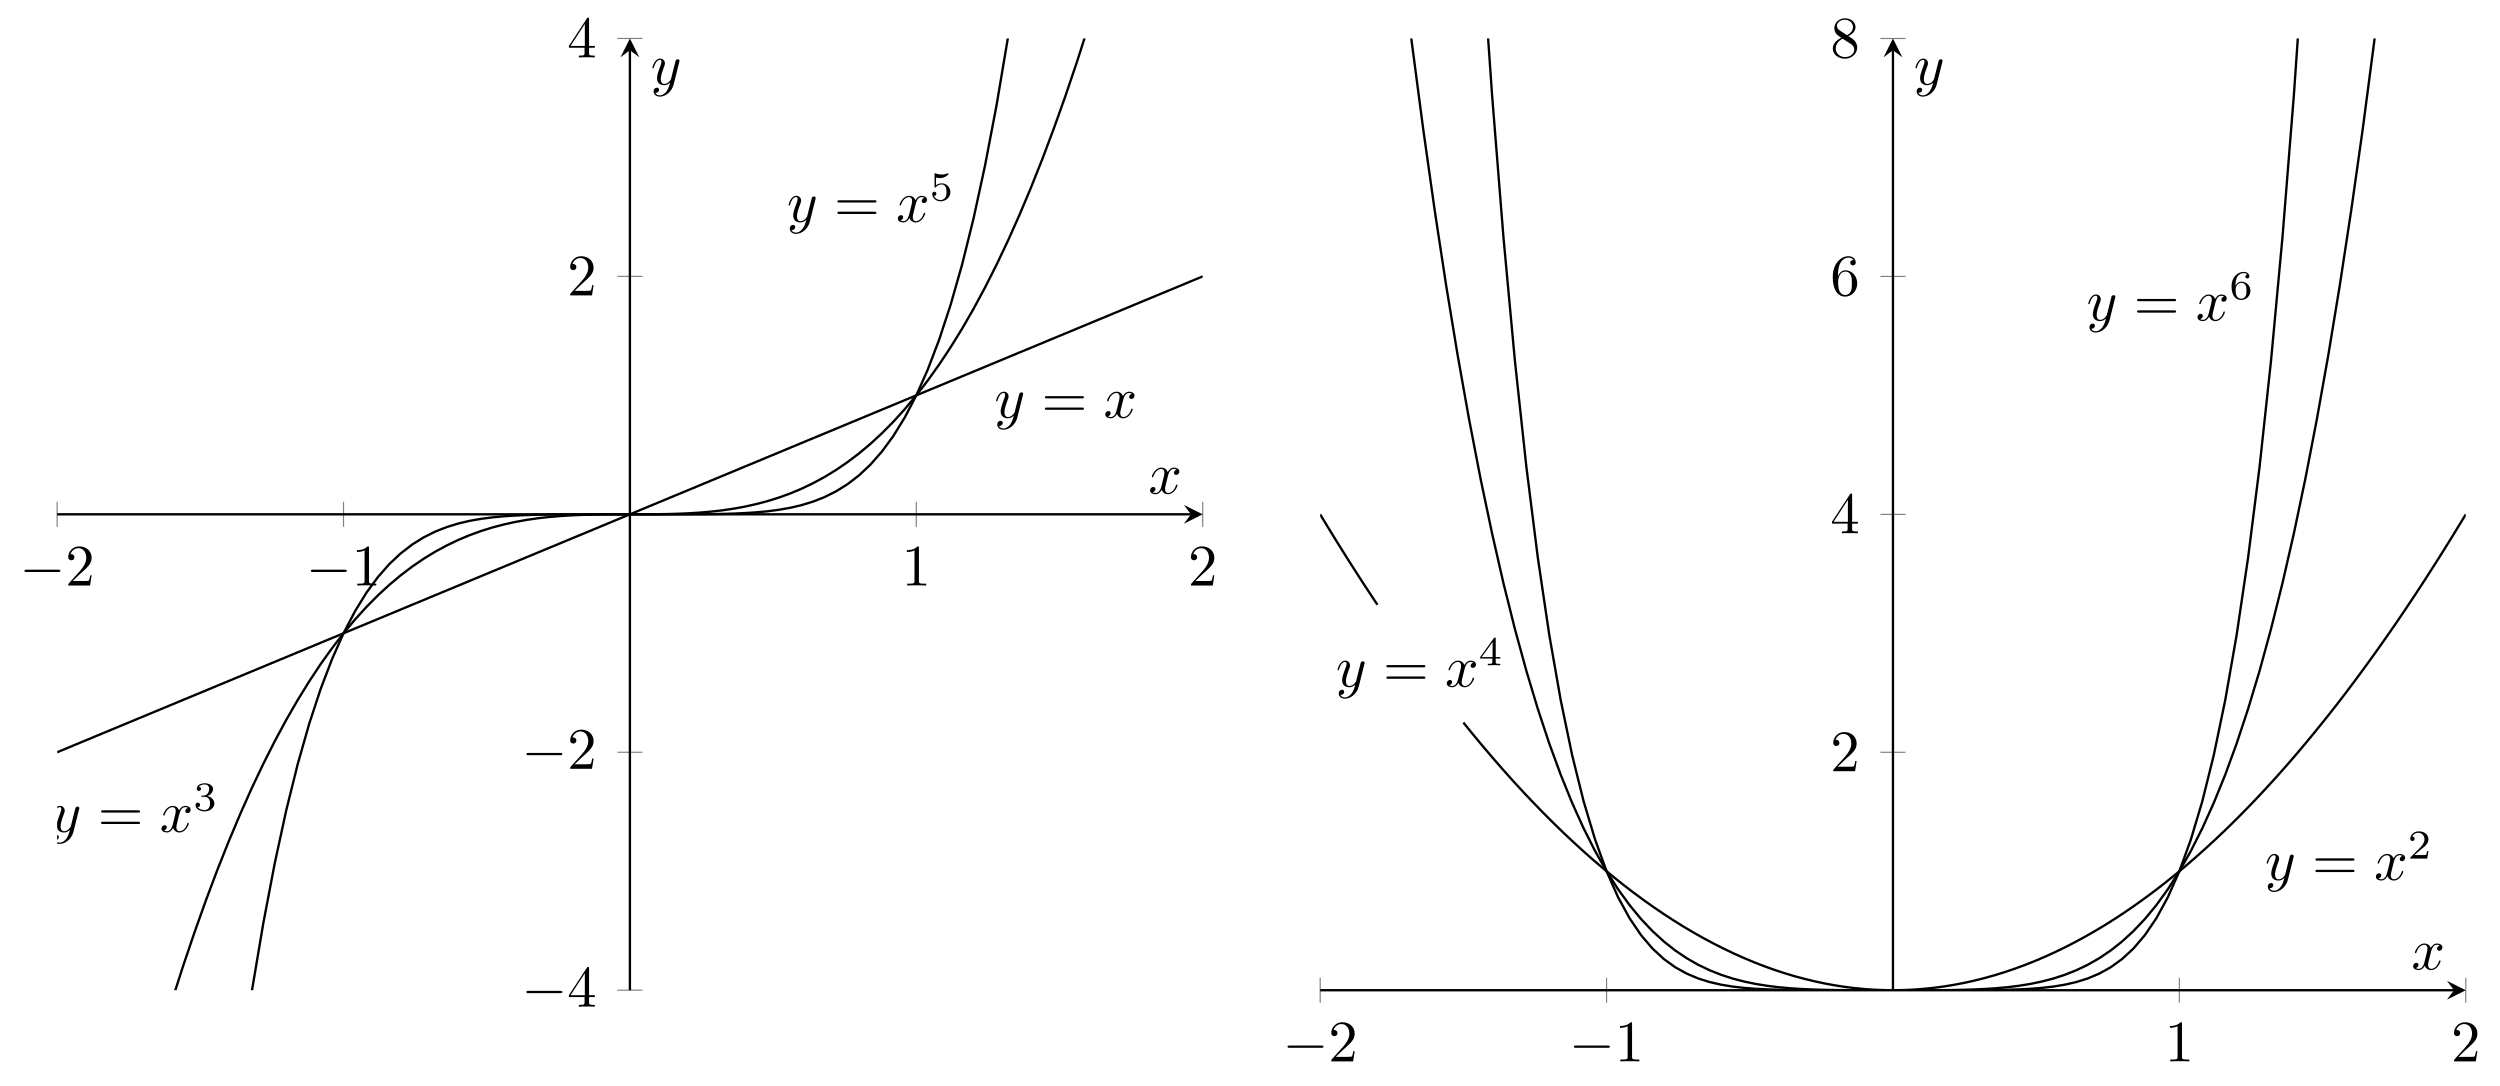 <?xml version="1.0" encoding="UTF-8"?>
<svg xmlns="http://www.w3.org/2000/svg" xmlns:xlink="http://www.w3.org/1999/xlink" width="423.955pt" height="184.142pt" viewBox="0 0 423.955 184.142" version="1.1">
<defs>
<g>
<symbol overflow="visible" id="glyph0-0">
<path style="stroke:none;" d=""/>
</symbol>
<symbol overflow="visible" id="glyph0-1">
<path style="stroke:none;" d="M 6.562 -2.297 C 6.734 -2.297 6.922 -2.297 6.922 -2.5 C 6.922 -2.688 6.734 -2.688 6.562 -2.688 L 1.172 -2.688 C 1 -2.688 0.828 -2.688 0.828 -2.5 C 0.828 -2.297 1 -2.297 1.172 -2.297 Z M 6.562 -2.297 "/>
</symbol>
<symbol overflow="visible" id="glyph1-0">
<path style="stroke:none;" d=""/>
</symbol>
<symbol overflow="visible" id="glyph1-1">
<path style="stroke:none;" d="M 1.266 -0.766 L 2.328 -1.797 C 3.875 -3.172 4.469 -3.703 4.469 -4.703 C 4.469 -5.844 3.578 -6.641 2.359 -6.641 C 1.234 -6.641 0.5 -5.719 0.5 -4.828 C 0.5 -4.281 1 -4.281 1.031 -4.281 C 1.203 -4.281 1.547 -4.391 1.547 -4.812 C 1.547 -5.062 1.359 -5.328 1.016 -5.328 C 0.938 -5.328 0.922 -5.328 0.891 -5.312 C 1.109 -5.969 1.656 -6.328 2.234 -6.328 C 3.141 -6.328 3.562 -5.516 3.562 -4.703 C 3.562 -3.906 3.078 -3.125 2.516 -2.5 L 0.609 -0.375 C 0.5 -0.266 0.5 -0.234 0.5 0 L 4.203 0 L 4.469 -1.734 L 4.234 -1.734 C 4.172 -1.438 4.109 -1 4 -0.844 C 3.938 -0.766 3.281 -0.766 3.062 -0.766 Z M 1.266 -0.766 "/>
</symbol>
<symbol overflow="visible" id="glyph1-2">
<path style="stroke:none;" d="M 2.938 -6.375 C 2.938 -6.625 2.938 -6.641 2.703 -6.641 C 2.078 -6 1.203 -6 0.891 -6 L 0.891 -5.688 C 1.094 -5.688 1.672 -5.688 2.188 -5.953 L 2.188 -0.781 C 2.188 -0.422 2.156 -0.312 1.266 -0.312 L 0.953 -0.312 L 0.953 0 C 1.297 -0.031 2.156 -0.031 2.562 -0.031 C 2.953 -0.031 3.828 -0.031 4.172 0 L 4.172 -0.312 L 3.859 -0.312 C 2.953 -0.312 2.938 -0.422 2.938 -0.781 Z M 2.938 -6.375 "/>
</symbol>
<symbol overflow="visible" id="glyph1-3">
<path style="stroke:none;" d="M 2.938 -1.641 L 2.938 -0.781 C 2.938 -0.422 2.906 -0.312 2.172 -0.312 L 1.969 -0.312 L 1.969 0 C 2.375 -0.031 2.891 -0.031 3.312 -0.031 C 3.734 -0.031 4.25 -0.031 4.672 0 L 4.672 -0.312 L 4.453 -0.312 C 3.719 -0.312 3.703 -0.422 3.703 -0.781 L 3.703 -1.641 L 4.688 -1.641 L 4.688 -1.953 L 3.703 -1.953 L 3.703 -6.484 C 3.703 -6.688 3.703 -6.75 3.531 -6.75 C 3.453 -6.75 3.422 -6.75 3.344 -6.625 L 0.281 -1.953 L 0.281 -1.641 Z M 2.984 -1.953 L 0.562 -1.953 L 2.984 -5.672 Z M 2.984 -1.953 "/>
</symbol>
<symbol overflow="visible" id="glyph1-4">
<path style="stroke:none;" d="M 6.844 -3.266 C 7 -3.266 7.188 -3.266 7.188 -3.453 C 7.188 -3.656 7 -3.656 6.859 -3.656 L 0.891 -3.656 C 0.75 -3.656 0.562 -3.656 0.562 -3.453 C 0.562 -3.266 0.75 -3.266 0.891 -3.266 Z M 6.859 -1.328 C 7 -1.328 7.188 -1.328 7.188 -1.531 C 7.188 -1.719 7 -1.719 6.844 -1.719 L 0.891 -1.719 C 0.75 -1.719 0.562 -1.719 0.562 -1.531 C 0.562 -1.328 0.75 -1.328 0.891 -1.328 Z M 6.859 -1.328 "/>
</symbol>
<symbol overflow="visible" id="glyph1-5">
<path style="stroke:none;" d="M 1.312 -3.266 L 1.312 -3.516 C 1.312 -6.031 2.547 -6.391 3.062 -6.391 C 3.297 -6.391 3.719 -6.328 3.938 -5.984 C 3.781 -5.984 3.391 -5.984 3.391 -5.547 C 3.391 -5.234 3.625 -5.078 3.844 -5.078 C 4 -5.078 4.312 -5.172 4.312 -5.562 C 4.312 -6.156 3.875 -6.641 3.047 -6.641 C 1.766 -6.641 0.422 -5.359 0.422 -3.156 C 0.422 -0.484 1.578 0.219 2.5 0.219 C 3.609 0.219 4.562 -0.719 4.562 -2.031 C 4.562 -3.297 3.672 -4.25 2.562 -4.25 C 1.891 -4.25 1.516 -3.75 1.312 -3.266 Z M 2.5 -0.062 C 1.875 -0.062 1.578 -0.656 1.516 -0.812 C 1.328 -1.281 1.328 -2.078 1.328 -2.25 C 1.328 -3.031 1.656 -4.031 2.547 -4.031 C 2.719 -4.031 3.172 -4.031 3.484 -3.406 C 3.656 -3.047 3.656 -2.531 3.656 -2.047 C 3.656 -1.562 3.656 -1.062 3.484 -0.703 C 3.188 -0.109 2.734 -0.062 2.5 -0.062 Z M 2.5 -0.062 "/>
</symbol>
<symbol overflow="visible" id="glyph1-6">
<path style="stroke:none;" d="M 1.625 -4.562 C 1.172 -4.859 1.125 -5.188 1.125 -5.359 C 1.125 -5.969 1.781 -6.391 2.484 -6.391 C 3.203 -6.391 3.844 -5.875 3.844 -5.156 C 3.844 -4.578 3.453 -4.109 2.859 -3.766 Z M 3.078 -3.609 C 3.797 -3.984 4.281 -4.5 4.281 -5.156 C 4.281 -6.078 3.406 -6.641 2.5 -6.641 C 1.5 -6.641 0.688 -5.906 0.688 -4.969 C 0.688 -4.797 0.703 -4.344 1.125 -3.875 C 1.234 -3.766 1.609 -3.516 1.859 -3.344 C 1.281 -3.047 0.422 -2.5 0.422 -1.5 C 0.422 -0.453 1.438 0.219 2.484 0.219 C 3.609 0.219 4.562 -0.609 4.562 -1.672 C 4.562 -2.031 4.453 -2.484 4.062 -2.906 C 3.875 -3.109 3.719 -3.203 3.078 -3.609 Z M 2.078 -3.188 L 3.312 -2.406 C 3.594 -2.219 4.062 -1.922 4.062 -1.312 C 4.062 -0.578 3.312 -0.062 2.5 -0.062 C 1.641 -0.062 0.922 -0.672 0.922 -1.5 C 0.922 -2.078 1.234 -2.719 2.078 -3.188 Z M 2.078 -3.188 "/>
</symbol>
<symbol overflow="visible" id="glyph2-0">
<path style="stroke:none;" d=""/>
</symbol>
<symbol overflow="visible" id="glyph2-1">
<path style="stroke:none;" d="M 4.844 -3.797 C 4.891 -3.938 4.891 -3.953 4.891 -4.031 C 4.891 -4.203 4.75 -4.297 4.594 -4.297 C 4.5 -4.297 4.344 -4.234 4.25 -4.094 C 4.234 -4.031 4.141 -3.734 4.109 -3.547 C 4.031 -3.297 3.969 -3.016 3.906 -2.75 L 3.453 -0.953 C 3.422 -0.812 2.984 -0.109 2.328 -0.109 C 1.828 -0.109 1.719 -0.547 1.719 -0.922 C 1.719 -1.375 1.891 -2 2.219 -2.875 C 2.375 -3.281 2.422 -3.391 2.422 -3.594 C 2.422 -4.031 2.109 -4.406 1.609 -4.406 C 0.656 -4.406 0.297 -2.953 0.297 -2.875 C 0.297 -2.766 0.391 -2.766 0.406 -2.766 C 0.516 -2.766 0.516 -2.797 0.562 -2.953 C 0.844 -3.891 1.234 -4.188 1.578 -4.188 C 1.656 -4.188 1.828 -4.188 1.828 -3.875 C 1.828 -3.625 1.719 -3.359 1.656 -3.172 C 1.25 -2.109 1.078 -1.547 1.078 -1.078 C 1.078 -0.188 1.703 0.109 2.297 0.109 C 2.688 0.109 3.016 -0.062 3.297 -0.344 C 3.172 0.172 3.047 0.672 2.656 1.203 C 2.391 1.531 2.016 1.828 1.562 1.828 C 1.422 1.828 0.969 1.797 0.797 1.406 C 0.953 1.406 1.094 1.406 1.219 1.281 C 1.328 1.203 1.422 1.062 1.422 0.875 C 1.422 0.562 1.156 0.531 1.062 0.531 C 0.828 0.531 0.5 0.688 0.5 1.172 C 0.5 1.672 0.938 2.047 1.562 2.047 C 2.578 2.047 3.609 1.141 3.891 0.016 Z M 4.844 -3.797 "/>
</symbol>
<symbol overflow="visible" id="glyph2-2">
<path style="stroke:none;" d="M 3.328 -3.016 C 3.391 -3.266 3.625 -4.188 4.312 -4.188 C 4.359 -4.188 4.609 -4.188 4.812 -4.062 C 4.531 -4 4.344 -3.766 4.344 -3.516 C 4.344 -3.359 4.453 -3.172 4.719 -3.172 C 4.938 -3.172 5.25 -3.344 5.25 -3.75 C 5.25 -4.266 4.672 -4.406 4.328 -4.406 C 3.75 -4.406 3.406 -3.875 3.281 -3.656 C 3.031 -4.312 2.5 -4.406 2.203 -4.406 C 1.172 -4.406 0.594 -3.125 0.594 -2.875 C 0.594 -2.766 0.703 -2.766 0.719 -2.766 C 0.797 -2.766 0.828 -2.797 0.844 -2.875 C 1.188 -3.938 1.844 -4.188 2.188 -4.188 C 2.375 -4.188 2.719 -4.094 2.719 -3.516 C 2.719 -3.203 2.547 -2.547 2.188 -1.141 C 2.031 -0.531 1.672 -0.109 1.234 -0.109 C 1.172 -0.109 0.953 -0.109 0.734 -0.234 C 0.984 -0.297 1.203 -0.5 1.203 -0.781 C 1.203 -1.047 0.984 -1.125 0.844 -1.125 C 0.531 -1.125 0.297 -0.875 0.297 -0.547 C 0.297 -0.094 0.781 0.109 1.219 0.109 C 1.891 0.109 2.25 -0.594 2.266 -0.641 C 2.391 -0.281 2.75 0.109 3.344 0.109 C 4.375 0.109 4.938 -1.172 4.938 -1.422 C 4.938 -1.531 4.859 -1.531 4.828 -1.531 C 4.734 -1.531 4.719 -1.484 4.688 -1.422 C 4.359 -0.344 3.688 -0.109 3.375 -0.109 C 2.984 -0.109 2.828 -0.422 2.828 -0.766 C 2.828 -0.984 2.875 -1.203 2.984 -1.641 Z M 3.328 -3.016 "/>
</symbol>
<symbol overflow="visible" id="glyph3-0">
<path style="stroke:none;" d=""/>
</symbol>
<symbol overflow="visible" id="glyph3-1">
<path style="stroke:none;" d="M 1.906 -2.328 C 2.453 -2.328 2.844 -1.953 2.844 -1.203 C 2.844 -0.344 2.328 -0.078 1.938 -0.078 C 1.656 -0.078 1.031 -0.156 0.75 -0.578 C 1.078 -0.578 1.156 -0.812 1.156 -0.969 C 1.156 -1.188 0.984 -1.344 0.766 -1.344 C 0.578 -1.344 0.375 -1.219 0.375 -0.938 C 0.375 -0.281 1.094 0.141 1.938 0.141 C 2.906 0.141 3.578 -0.516 3.578 -1.203 C 3.578 -1.75 3.141 -2.297 2.375 -2.453 C 3.094 -2.719 3.359 -3.234 3.359 -3.672 C 3.359 -4.219 2.734 -4.625 1.953 -4.625 C 1.188 -4.625 0.594 -4.25 0.594 -3.688 C 0.594 -3.453 0.75 -3.328 0.953 -3.328 C 1.172 -3.328 1.312 -3.484 1.312 -3.672 C 1.312 -3.875 1.172 -4.031 0.953 -4.047 C 1.203 -4.344 1.672 -4.422 1.938 -4.422 C 2.25 -4.422 2.688 -4.266 2.688 -3.672 C 2.688 -3.375 2.594 -3.047 2.406 -2.844 C 2.188 -2.578 1.984 -2.562 1.641 -2.531 C 1.469 -2.516 1.453 -2.516 1.422 -2.516 C 1.406 -2.516 1.344 -2.5 1.344 -2.422 C 1.344 -2.328 1.406 -2.328 1.531 -2.328 Z M 1.906 -2.328 "/>
</symbol>
<symbol overflow="visible" id="glyph3-2">
<path style="stroke:none;" d="M 1.078 -3.891 C 1.438 -3.797 1.641 -3.797 1.75 -3.797 C 2.672 -3.797 3.219 -4.422 3.219 -4.531 C 3.219 -4.609 3.172 -4.625 3.141 -4.625 C 3.125 -4.625 3.109 -4.625 3.078 -4.609 C 2.906 -4.547 2.547 -4.406 2.031 -4.406 C 1.828 -4.406 1.469 -4.422 1.016 -4.594 C 0.938 -4.625 0.922 -4.625 0.922 -4.625 C 0.828 -4.625 0.828 -4.547 0.828 -4.438 L 0.828 -2.391 C 0.828 -2.266 0.828 -2.188 0.938 -2.188 C 1 -2.188 1.016 -2.188 1.078 -2.281 C 1.375 -2.656 1.812 -2.719 2.047 -2.719 C 2.469 -2.719 2.656 -2.391 2.688 -2.328 C 2.812 -2.094 2.859 -1.828 2.859 -1.422 C 2.859 -1.219 2.859 -0.812 2.641 -0.5 C 2.469 -0.25 2.172 -0.078 1.828 -0.078 C 1.375 -0.078 0.906 -0.328 0.734 -0.797 C 1 -0.781 1.141 -0.953 1.141 -1.141 C 1.141 -1.438 0.875 -1.484 0.781 -1.484 C 0.781 -1.484 0.438 -1.484 0.438 -1.109 C 0.438 -0.484 1.016 0.141 1.844 0.141 C 2.734 0.141 3.516 -0.516 3.516 -1.406 C 3.516 -2.188 2.922 -2.906 2.062 -2.906 C 1.75 -2.906 1.391 -2.844 1.078 -2.578 Z M 1.078 -3.891 "/>
</symbol>
<symbol overflow="visible" id="glyph3-3">
<path style="stroke:none;" d="M 3.516 -1.266 L 3.281 -1.266 C 3.266 -1.109 3.188 -0.703 3.094 -0.641 C 3.047 -0.594 2.516 -0.594 2.406 -0.594 L 1.125 -0.594 C 1.859 -1.234 2.109 -1.438 2.516 -1.766 C 3.031 -2.172 3.516 -2.609 3.516 -3.266 C 3.516 -4.109 2.781 -4.625 1.891 -4.625 C 1.031 -4.625 0.438 -4.016 0.438 -3.375 C 0.438 -3.031 0.734 -2.984 0.812 -2.984 C 0.969 -2.984 1.172 -3.109 1.172 -3.359 C 1.172 -3.484 1.125 -3.734 0.766 -3.734 C 0.984 -4.219 1.453 -4.375 1.781 -4.375 C 2.484 -4.375 2.844 -3.828 2.844 -3.266 C 2.844 -2.656 2.406 -2.188 2.188 -1.938 L 0.516 -0.266 C 0.438 -0.203 0.438 -0.188 0.438 0 L 3.312 0 Z M 3.516 -1.266 "/>
</symbol>
<symbol overflow="visible" id="glyph3-4">
<path style="stroke:none;" d="M 3.688 -1.141 L 3.688 -1.391 L 2.906 -1.391 L 2.906 -4.5 C 2.906 -4.641 2.906 -4.703 2.766 -4.703 C 2.672 -4.703 2.641 -4.703 2.578 -4.594 L 0.266 -1.391 L 0.266 -1.141 L 2.328 -1.141 L 2.328 -0.578 C 2.328 -0.328 2.328 -0.25 1.75 -0.25 L 1.562 -0.25 L 1.562 0 C 1.922 -0.016 2.359 -0.031 2.609 -0.031 C 2.875 -0.031 3.312 -0.016 3.672 0 L 3.672 -0.25 L 3.484 -0.25 C 2.906 -0.25 2.906 -0.328 2.906 -0.578 L 2.906 -1.141 Z M 2.375 -3.938 L 2.375 -1.391 L 0.531 -1.391 Z M 2.375 -3.938 "/>
</symbol>
<symbol overflow="visible" id="glyph3-5">
<path style="stroke:none;" d="M 1.047 -2.281 C 1.047 -2.844 1.094 -3.359 1.359 -3.797 C 1.594 -4.172 1.969 -4.422 2.422 -4.422 C 2.625 -4.422 2.906 -4.375 3.047 -4.188 C 2.875 -4.172 2.719 -4.047 2.719 -3.844 C 2.719 -3.672 2.844 -3.516 3.047 -3.516 C 3.266 -3.516 3.391 -3.656 3.391 -3.859 C 3.391 -4.266 3.094 -4.625 2.406 -4.625 C 1.406 -4.625 0.375 -3.703 0.375 -2.203 C 0.375 -0.406 1.219 0.141 2 0.141 C 2.844 0.141 3.578 -0.516 3.578 -1.422 C 3.578 -2.312 2.875 -2.969 2.062 -2.969 C 1.5 -2.969 1.203 -2.594 1.047 -2.281 Z M 2 -0.078 C 1.641 -0.078 1.375 -0.281 1.219 -0.594 C 1.125 -0.797 1.062 -1.156 1.062 -1.562 C 1.062 -2.25 1.469 -2.766 2.031 -2.766 C 2.344 -2.766 2.562 -2.641 2.734 -2.391 C 2.906 -2.125 2.906 -1.828 2.906 -1.422 C 2.906 -1.031 2.906 -0.734 2.719 -0.453 C 2.562 -0.219 2.328 -0.078 2 -0.078 Z M 2 -0.078 "/>
</symbol>
</g>
<clipPath id="clip1">
  <path d="M 9.688 41 L 203.957 41 L 203.957 134 L 9.688 134 Z M 9.688 41 "/>
</clipPath>
<clipPath id="clip2">
  <path d="M 9.688 6.52 L 203.957 6.52 L 203.957 167.918 L 9.688 167.918 Z M 9.688 6.52 "/>
</clipPath>
<clipPath id="clip3">
  <path d="M 9.688 136 L 14 136 L 14 144 L 9.688 144 Z M 9.688 136 "/>
</clipPath>
<clipPath id="clip4">
  <path d="M 9.688 6.52 L 203.957 6.52 L 203.957 167.918 L 9.688 167.918 Z M 9.688 6.52 "/>
</clipPath>
<clipPath id="clip5">
  <path d="M 223.879 81 L 240 81 L 240 109 L 223.879 109 Z M 223.879 81 "/>
</clipPath>
<clipPath id="clip6">
  <path d="M 242 81 L 418.148 81 L 418.148 167.926 L 242 167.926 Z M 242 81 "/>
</clipPath>
<clipPath id="clip7">
  <path d="M 223.879 6.527 L 418.148 6.527 L 418.148 167.926 L 223.879 167.926 Z M 223.879 6.527 "/>
</clipPath>
<clipPath id="clip8">
  <path d="M 223.879 6.527 L 418.148 6.527 L 418.148 167.926 L 223.879 167.926 Z M 223.879 6.527 "/>
</clipPath>
</defs>
<g id="surface1">
<path style="fill:none;stroke-width:0.199;stroke-linecap:butt;stroke-linejoin:miter;stroke:rgb(50%,50%,50%);stroke-opacity:1;stroke-miterlimit:10;" d="M 0.002 643.457 L 0.002 647.711 M 48.568 643.457 L 48.568 647.711 M 145.701 643.457 L 145.701 647.711 M 194.271 643.457 L 194.271 647.711 " transform="matrix(1,0,0,-1,9.686,732.805)"/>
<path style="fill:none;stroke-width:0.199;stroke-linecap:butt;stroke-linejoin:miter;stroke:rgb(50%,50%,50%);stroke-opacity:1;stroke-miterlimit:10;" d="M 95.009 564.887 L 99.259 564.887 M 95.009 605.235 L 99.259 605.235 M 95.009 685.934 L 99.259 685.934 M 95.009 726.285 L 99.259 726.285 " transform="matrix(1,0,0,-1,9.686,732.805)"/>
<path style="fill:none;stroke-width:0.399;stroke-linecap:butt;stroke-linejoin:miter;stroke:rgb(0%,0%,0%);stroke-opacity:1;stroke-miterlimit:10;" d="M 0.002 645.586 L 192.275 645.586 " transform="matrix(1,0,0,-1,9.686,732.805)"/>
<path style=" stroke:none;fill-rule:nonzero;fill:rgb(0%,0%,0%);fill-opacity:1;" d="M 203.957 87.219 L 200.766 85.625 L 201.961 87.219 L 200.766 88.812 "/>
<path style="fill:none;stroke-width:0.399;stroke-linecap:butt;stroke-linejoin:miter;stroke:rgb(0%,0%,0%);stroke-opacity:1;stroke-miterlimit:10;" d="M 97.134 564.887 L 97.134 724.289 " transform="matrix(1,0,0,-1,9.686,732.805)"/>
<path style=" stroke:none;fill-rule:nonzero;fill:rgb(0%,0%,0%);fill-opacity:1;" d="M 106.82 6.52 L 105.227 9.711 L 106.82 8.516 L 108.414 9.711 "/>
<g style="fill:rgb(0%,0%,0%);fill-opacity:1;">
  <use xlink:href="#glyph0-1" x="3.321" y="99.294"/>
</g>
<g style="fill:rgb(0%,0%,0%);fill-opacity:1;">
  <use xlink:href="#glyph1-1" x="11.069" y="99.294"/>
</g>
<g style="fill:rgb(0%,0%,0%);fill-opacity:1;">
  <use xlink:href="#glyph0-1" x="51.887" y="99.294"/>
</g>
<g style="fill:rgb(0%,0%,0%);fill-opacity:1;">
  <use xlink:href="#glyph1-2" x="59.636" y="99.294"/>
</g>
<g style="fill:rgb(0%,0%,0%);fill-opacity:1;">
  <use xlink:href="#glyph1-2" x="152.895" y="99.294"/>
</g>
<g style="fill:rgb(0%,0%,0%);fill-opacity:1;">
  <use xlink:href="#glyph1-1" x="201.462" y="99.294"/>
</g>
<g style="fill:rgb(0%,0%,0%);fill-opacity:1;">
  <use xlink:href="#glyph0-1" x="88.443" y="170.72"/>
</g>
<g style="fill:rgb(0%,0%,0%);fill-opacity:1;">
  <use xlink:href="#glyph1-3" x="96.192" y="170.72"/>
</g>
<g style="fill:rgb(0%,0%,0%);fill-opacity:1;">
  <use xlink:href="#glyph0-1" x="88.443" y="130.371"/>
</g>
<g style="fill:rgb(0%,0%,0%);fill-opacity:1;">
  <use xlink:href="#glyph1-1" x="96.192" y="130.371"/>
</g>
<g style="fill:rgb(0%,0%,0%);fill-opacity:1;">
  <use xlink:href="#glyph1-1" x="96.192" y="50.089"/>
</g>
<g style="fill:rgb(0%,0%,0%);fill-opacity:1;">
  <use xlink:href="#glyph1-3" x="96.192" y="9.741"/>
</g>
<g clip-path="url(#clip1)" clip-rule="nonzero">
<path style="fill:none;stroke-width:0.399;stroke-linecap:butt;stroke-linejoin:miter;stroke:rgb(0%,0%,0%);stroke-opacity:1;stroke-miterlimit:10;" d="M 0.002 605.235 L 3.884 606.852 L 5.83 607.657 L 7.771 608.465 L 9.712 609.27 L 11.658 610.078 L 13.599 610.887 L 15.541 611.692 L 17.486 612.5 L 19.427 613.305 L 21.369 614.114 L 23.314 614.918 L 27.197 616.535 L 29.142 617.34 L 31.084 618.149 L 33.025 618.953 L 34.97 619.762 L 36.912 620.571 L 38.853 621.375 L 40.798 622.184 L 42.74 622.989 L 44.681 623.797 L 46.627 624.606 L 48.568 625.41 L 50.509 626.219 L 52.451 627.024 L 54.396 627.832 L 56.337 628.637 L 58.279 629.446 L 60.224 630.254 L 62.166 631.059 L 64.107 631.867 L 66.052 632.672 L 69.935 634.289 L 71.88 635.094 L 73.822 635.903 L 75.763 636.707 L 77.709 637.516 L 79.65 638.325 L 81.591 639.129 L 83.537 639.938 L 85.478 640.742 L 87.419 641.551 L 89.365 642.356 L 93.248 643.973 L 95.193 644.778 L 97.134 645.586 L 99.076 646.391 L 101.021 647.2 L 102.962 648.008 L 104.904 648.813 L 106.849 649.621 L 108.791 650.426 L 110.732 651.235 L 112.677 652.039 L 116.56 653.657 L 118.505 654.461 L 120.447 655.27 L 122.388 656.075 L 124.334 656.883 L 126.275 657.692 L 128.216 658.496 L 130.162 659.305 L 132.103 660.11 L 134.044 660.918 L 135.99 661.727 L 137.931 662.532 L 139.873 663.34 L 141.818 664.145 L 143.759 664.953 L 145.701 665.758 L 147.646 666.567 L 149.587 667.375 L 151.529 668.18 L 153.474 668.989 L 155.416 669.793 L 157.357 670.602 L 159.302 671.41 L 161.244 672.215 L 163.185 673.024 L 165.13 673.828 L 169.013 675.446 L 170.959 676.25 L 172.9 677.059 L 174.841 677.864 L 176.787 678.672 L 178.728 679.477 L 180.669 680.285 L 182.615 681.094 L 184.556 681.899 L 186.498 682.707 L 188.443 683.512 L 192.326 685.129 L 194.271 685.934 " transform="matrix(1,0,0,-1,9.686,732.805)"/>
</g>
<g style="fill:rgb(0%,0%,0%);fill-opacity:1;">
  <use xlink:href="#glyph2-1" x="168.619" y="70.828"/>
</g>
<g style="fill:rgb(0%,0%,0%);fill-opacity:1;">
  <use xlink:href="#glyph1-4" x="176.628" y="70.828"/>
</g>
<g style="fill:rgb(0%,0%,0%);fill-opacity:1;">
  <use xlink:href="#glyph2-2" x="187.144" y="70.828"/>
</g>
<g clip-path="url(#clip2)" clip-rule="nonzero">
<path style="fill:none;stroke-width:0.399;stroke-linecap:butt;stroke-linejoin:miter;stroke:rgb(0%,0%,0%);stroke-opacity:1;stroke-miterlimit:10;" d="M 0.002 484.188 L 1.943 493.68 L 3.884 502.793 L 5.83 511.532 L 7.771 519.907 L 9.712 527.926 L 11.658 535.598 L 13.599 542.93 L 15.541 549.926 L 17.486 556.598 L 19.427 562.95 L 21.369 568.992 L 23.314 574.735 L 25.255 580.184 L 27.197 585.344 L 29.142 590.227 L 31.084 594.836 L 33.025 599.184 L 34.97 603.278 L 36.912 607.121 L 38.853 610.723 L 40.798 614.094 L 42.74 617.242 L 44.681 620.172 L 46.627 622.891 L 48.568 625.41 L 50.509 627.735 L 52.451 629.875 L 54.396 631.836 L 56.337 633.629 L 58.279 635.254 L 60.224 636.731 L 62.166 638.055 L 64.107 639.242 L 66.052 640.297 L 67.994 641.227 L 69.935 642.043 L 71.88 642.75 L 73.822 643.356 L 75.763 643.867 L 77.709 644.293 L 79.65 644.645 L 81.591 644.926 L 83.537 645.141 L 85.478 645.305 L 87.419 645.422 L 89.365 645.504 L 91.306 645.551 L 93.248 645.575 L 95.193 645.582 L 97.134 645.586 L 99.076 645.586 L 101.021 645.594 L 102.962 645.621 L 104.904 645.668 L 106.849 645.746 L 108.791 645.864 L 110.732 646.028 L 112.677 646.246 L 114.619 646.528 L 116.56 646.875 L 118.505 647.305 L 120.447 647.817 L 122.388 648.422 L 124.334 649.129 L 126.275 649.942 L 128.216 650.875 L 130.162 651.93 L 132.103 653.117 L 134.044 654.442 L 135.99 655.914 L 137.931 657.543 L 139.873 659.332 L 141.818 661.293 L 143.759 663.434 L 145.701 665.758 L 147.646 668.278 L 149.587 671 L 151.529 673.93 L 153.474 677.075 L 155.416 680.446 L 157.357 684.051 L 159.302 687.895 L 161.244 691.985 L 163.185 696.332 L 165.13 700.946 L 167.072 705.825 L 169.013 710.989 L 170.959 716.434 L 172.9 722.176 L 174.841 728.219 L 176.787 734.575 L 178.728 741.246 L 180.669 748.242 L 182.615 755.575 L 184.556 763.242 L 186.498 771.262 L 188.443 779.637 L 190.384 788.379 L 192.326 797.489 L 194.271 806.981 " transform="matrix(1,0,0,-1,9.686,732.805)"/>
</g>
<g clip-path="url(#clip3)" clip-rule="nonzero">
<g style="fill:rgb(0%,0%,0%);fill-opacity:1;">
  <use xlink:href="#glyph2-1" x="8.557" y="141.068"/>
</g>
</g>
<g style="fill:rgb(0%,0%,0%);fill-opacity:1;">
  <use xlink:href="#glyph1-4" x="16.567" y="141.068"/>
</g>
<g style="fill:rgb(0%,0%,0%);fill-opacity:1;">
  <use xlink:href="#glyph2-2" x="27.083" y="141.068"/>
</g>
<g style="fill:rgb(0%,0%,0%);fill-opacity:1;">
  <use xlink:href="#glyph3-1" x="32.777" y="137.452"/>
</g>
<g clip-path="url(#clip4)" clip-rule="nonzero">
<path style="fill:none;stroke-width:0.399;stroke-linecap:butt;stroke-linejoin:miter;stroke:rgb(0%,0%,0%);stroke-opacity:1;stroke-miterlimit:10;" d="M 0.002 0 L 1.943 62.028 L 3.884 119.192 L 5.83 171.785 L 7.771 220.094 L 9.712 264.375 L 11.658 304.887 L 13.599 341.883 L 15.541 375.594 L 17.486 406.243 L 19.427 434.039 L 21.369 459.192 L 23.314 481.895 L 25.255 502.328 L 27.197 520.672 L 29.142 537.082 L 31.084 551.723 L 33.025 564.739 L 34.97 576.266 L 36.912 586.442 L 38.853 595.383 L 40.798 603.211 L 42.74 610.032 L 44.681 615.942 L 46.627 621.039 L 48.568 625.41 L 50.509 629.137 L 52.451 632.289 L 54.396 634.938 L 56.337 637.149 L 58.279 638.973 L 60.224 640.469 L 62.166 641.68 L 64.107 642.653 L 66.052 643.418 L 67.994 644.016 L 69.935 644.473 L 71.88 644.817 L 73.822 645.071 L 75.763 645.254 L 77.709 645.379 L 79.65 645.465 L 81.591 645.516 L 83.537 645.551 L 85.478 645.571 L 87.419 645.578 L 89.365 645.582 L 91.306 645.586 L 104.904 645.586 L 106.849 645.59 L 108.791 645.602 L 110.732 645.621 L 112.677 645.653 L 114.619 645.707 L 116.56 645.793 L 118.505 645.918 L 120.447 646.098 L 122.388 646.352 L 124.334 646.696 L 126.275 647.153 L 128.216 647.75 L 130.162 648.52 L 132.103 649.489 L 134.044 650.7 L 135.99 652.196 L 137.931 654.024 L 139.873 656.231 L 141.818 658.883 L 143.759 662.035 L 145.701 665.758 L 147.646 670.129 L 149.587 675.227 L 151.529 681.141 L 153.474 687.957 L 155.416 695.785 L 157.357 704.731 L 159.302 714.907 L 161.244 726.434 L 163.185 739.45 L 165.13 754.09 L 167.072 770.5 L 169.013 788.84 L 170.959 809.274 L 172.9 831.977 L 174.841 857.129 L 176.787 884.93 L 178.728 915.578 L 180.669 949.285 L 182.615 986.282 L 184.556 1026.797 L 186.498 1071.078 L 188.443 1119.383 L 190.384 1171.977 L 192.326 1229.145 L 194.271 1291.172 " transform="matrix(1,0,0,-1,9.686,732.805)"/>
</g>
<g style="fill:rgb(0%,0%,0%);fill-opacity:1;">
  <use xlink:href="#glyph2-1" x="133.434" y="37.614"/>
</g>
<g style="fill:rgb(0%,0%,0%);fill-opacity:1;">
  <use xlink:href="#glyph1-4" x="141.443" y="37.614"/>
</g>
<g style="fill:rgb(0%,0%,0%);fill-opacity:1;">
  <use xlink:href="#glyph2-2" x="151.959" y="37.614"/>
</g>
<g style="fill:rgb(0%,0%,0%);fill-opacity:1;">
  <use xlink:href="#glyph3-2" x="157.653" y="33.999"/>
</g>
<g style="fill:rgb(0%,0%,0%);fill-opacity:1;">
  <use xlink:href="#glyph2-2" x="194.739" y="83.708"/>
</g>
<g style="fill:rgb(0%,0%,0%);fill-opacity:1;">
  <use xlink:href="#glyph2-1" x="110.339" y="14.34"/>
</g>
<path style="fill:none;stroke-width:0.199;stroke-linecap:butt;stroke-linejoin:miter;stroke:rgb(50%,50%,50%);stroke-opacity:1;stroke-miterlimit:10;" d="M 0.001 -2.126 L 0.001 2.128 M 48.567 -2.126 L 48.567 2.128 M 145.7 -2.126 L 145.7 2.128 M 194.27 -2.126 L 194.27 2.128 " transform="matrix(1,0,0,-1,223.878,167.925)"/>
<path style="fill:none;stroke-width:0.199;stroke-linecap:butt;stroke-linejoin:miter;stroke:rgb(50%,50%,50%);stroke-opacity:1;stroke-miterlimit:10;" d="M 95.009 40.351 L 99.259 40.351 M 95.009 80.698 L 99.259 80.698 M 95.009 121.046 L 99.259 121.046 M 95.009 161.398 L 99.259 161.398 " transform="matrix(1,0,0,-1,223.878,167.925)"/>
<path style="fill:none;stroke-width:0.399;stroke-linecap:butt;stroke-linejoin:miter;stroke:rgb(0%,0%,0%);stroke-opacity:1;stroke-miterlimit:10;" d="M 0.001 -0.001 L 192.278 -0.001 " transform="matrix(1,0,0,-1,223.878,167.925)"/>
<path style=" stroke:none;fill-rule:nonzero;fill:rgb(0%,0%,0%);fill-opacity:1;" d="M 418.148 167.926 L 414.961 166.332 L 416.156 167.926 L 414.961 169.52 "/>
<path style="fill:none;stroke-width:0.399;stroke-linecap:butt;stroke-linejoin:miter;stroke:rgb(0%,0%,0%);stroke-opacity:1;stroke-miterlimit:10;" d="M 97.134 -0.001 L 97.134 159.405 " transform="matrix(1,0,0,-1,223.878,167.925)"/>
<path style=" stroke:none;fill-rule:nonzero;fill:rgb(0%,0%,0%);fill-opacity:1;" d="M 321.012 6.527 L 319.418 9.715 L 321.012 8.52 L 322.605 9.715 "/>
<g style="fill:rgb(0%,0%,0%);fill-opacity:1;">
  <use xlink:href="#glyph0-1" x="217.512" y="179.991"/>
</g>
<g style="fill:rgb(0%,0%,0%);fill-opacity:1;">
  <use xlink:href="#glyph1-1" x="225.261" y="179.991"/>
</g>
<g style="fill:rgb(0%,0%,0%);fill-opacity:1;">
  <use xlink:href="#glyph0-1" x="266.079" y="179.991"/>
</g>
<g style="fill:rgb(0%,0%,0%);fill-opacity:1;">
  <use xlink:href="#glyph1-2" x="273.828" y="179.991"/>
</g>
<g style="fill:rgb(0%,0%,0%);fill-opacity:1;">
  <use xlink:href="#glyph1-2" x="367.088" y="179.991"/>
</g>
<g style="fill:rgb(0%,0%,0%);fill-opacity:1;">
  <use xlink:href="#glyph1-1" x="415.654" y="179.991"/>
</g>
<g style="fill:rgb(0%,0%,0%);fill-opacity:1;">
  <use xlink:href="#glyph1-1" x="310.385" y="130.786"/>
</g>
<g style="fill:rgb(0%,0%,0%);fill-opacity:1;">
  <use xlink:href="#glyph1-3" x="310.385" y="90.438"/>
</g>
<g style="fill:rgb(0%,0%,0%);fill-opacity:1;">
  <use xlink:href="#glyph1-5" x="310.385" y="50.089"/>
</g>
<g style="fill:rgb(0%,0%,0%);fill-opacity:1;">
  <use xlink:href="#glyph1-6" x="310.385" y="9.741"/>
</g>
<g clip-path="url(#clip5)" clip-rule="nonzero">
<path style="fill:none;stroke-width:0.399;stroke-linecap:butt;stroke-linejoin:miter;stroke:rgb(0%,0%,0%);stroke-opacity:1;stroke-miterlimit:10;" d="M 0.001 80.698 L 0.099 80.538 L 0.192 80.374 L 0.876 79.253 L 0.97 79.093 L 1.263 78.612 L 1.36 78.456 L 1.556 78.136 L 1.649 77.98 L 1.845 77.659 L 1.942 77.503 L 2.04 77.343 L 2.235 77.03 L 2.333 76.87 L 2.427 76.714 L 2.524 76.558 L 2.622 76.398 L 3.013 75.773 L 3.106 75.616 L 3.595 74.835 L 3.692 74.683 L 3.79 74.527 L 3.884 74.37 L 3.981 74.218 L 4.177 73.905 L 4.274 73.753 L 4.372 73.597 L 4.47 73.445 L 4.563 73.292 L 4.661 73.136 L 4.856 72.831 L 4.954 72.675 L 5.247 72.218 L 5.341 72.066 L 5.927 71.152 L 6.02 71.003 L 6.216 70.698 L 6.313 70.55 L 6.509 70.245 L 6.606 70.097 L 6.704 69.945 L 6.798 69.796 L 6.895 69.648 L 6.993 69.495 L 7.188 69.198 L 7.286 69.046 L 7.384 68.898 L 7.477 68.749 L 8.161 67.71 L 8.255 67.562 L 8.352 67.413 L 8.45 67.269 L 8.645 66.972 L 8.743 66.827 L 8.841 66.679 L 8.934 66.534 L 9.032 66.386 L 9.13 66.241 L 9.227 66.093 L 9.423 65.804 L 9.52 65.655 L 9.618 65.511 L 9.712 65.366 " transform="matrix(1,0,0,-1,223.878,167.925)"/>
</g>
<g clip-path="url(#clip6)" clip-rule="nonzero">
<path style="fill:none;stroke-width:0.399;stroke-linecap:butt;stroke-linejoin:miter;stroke:rgb(0%,0%,0%);stroke-opacity:1;stroke-miterlimit:10;" d="M 24.282 45.394 L 25.985 43.3 L 27.684 41.253 L 29.384 39.261 L 31.083 37.316 L 32.782 35.417 L 34.481 33.573 L 36.184 31.777 L 37.884 30.027 L 39.583 28.331 L 41.282 26.679 L 42.981 25.081 L 44.681 23.53 L 46.38 22.03 L 48.083 20.581 L 49.782 19.179 L 51.481 17.827 L 53.181 16.523 L 54.88 15.269 L 56.579 14.066 L 58.282 12.913 L 59.981 11.808 L 61.681 10.749 L 63.38 9.745 L 65.079 8.788 L 66.778 7.882 L 68.481 7.023 L 70.181 6.214 L 71.88 5.456 L 73.579 4.745 L 75.278 4.085 L 76.977 3.476 L 78.681 2.913 L 80.38 2.402 L 82.079 1.941 L 83.778 1.527 L 85.477 1.163 L 87.177 0.847 L 88.88 0.581 L 90.579 0.366 L 92.278 0.202 L 93.977 0.085 L 95.677 0.019 L 97.376 -0.001 L 99.079 0.03 L 100.778 0.113 L 102.477 0.245 L 104.177 0.425 L 105.876 0.655 L 107.575 0.933 L 109.278 1.261 L 110.977 1.64 L 112.677 2.066 L 114.376 2.542 L 116.075 3.07 L 117.774 3.644 L 119.474 4.269 L 121.177 4.945 L 122.876 5.667 L 124.575 6.441 L 126.274 7.261 L 127.974 8.136 L 129.673 9.058 L 131.376 10.027 L 133.075 11.046 L 134.774 12.116 L 136.474 13.238 L 138.173 14.405 L 139.872 15.624 L 141.575 16.89 L 143.274 18.206 L 144.974 19.573 L 146.673 20.991 L 148.372 22.456 L 150.071 23.968 L 151.774 25.534 L 153.474 27.148 L 155.173 28.808 L 156.872 30.523 L 158.571 32.284 L 160.27 34.097 L 161.974 35.956 L 163.673 37.866 L 165.372 39.823 L 167.071 41.835 L 168.77 43.894 L 170.47 45.999 L 172.173 48.155 L 173.872 50.362 L 175.571 52.62 L 177.27 54.925 L 178.97 57.28 L 180.669 59.683 L 182.372 62.14 L 184.071 64.64 L 185.77 67.195 L 187.47 69.796 L 189.169 72.448 L 190.868 75.148 L 192.567 77.898 L 194.27 80.698 " transform="matrix(1,0,0,-1,223.878,167.925)"/>
</g>
<g style="fill:rgb(0%,0%,0%);fill-opacity:1;">
  <use xlink:href="#glyph2-1" x="384.084" y="149.218"/>
</g>
<g style="fill:rgb(0%,0%,0%);fill-opacity:1;">
  <use xlink:href="#glyph1-4" x="392.094" y="149.218"/>
</g>
<g style="fill:rgb(0%,0%,0%);fill-opacity:1;">
  <use xlink:href="#glyph2-2" x="402.61" y="149.218"/>
</g>
<g style="fill:rgb(0%,0%,0%);fill-opacity:1;">
  <use xlink:href="#glyph3-3" x="408.304" y="145.603"/>
</g>
<g clip-path="url(#clip7)" clip-rule="nonzero">
<path style="fill:none;stroke-width:0.399;stroke-linecap:butt;stroke-linejoin:miter;stroke:rgb(0%,0%,0%);stroke-opacity:1;stroke-miterlimit:10;" d="M 0.001 322.792 L 1.942 297.734 L 3.884 274.163 L 5.829 252.019 L 7.77 231.245 L 9.712 211.784 L 11.657 193.577 L 13.599 176.57 L 15.54 160.71 L 17.485 145.941 L 19.427 132.214 L 21.368 119.484 L 23.313 107.691 L 25.255 96.796 L 27.196 86.745 L 29.142 77.503 L 31.083 69.019 L 33.024 61.249 L 34.97 54.155 L 36.911 47.698 L 38.852 41.835 L 40.798 36.53 L 42.739 31.745 L 44.681 27.448 L 46.626 23.601 L 48.567 20.175 L 50.509 17.136 L 52.454 14.452 L 54.395 12.097 L 56.337 10.046 L 58.282 8.265 L 60.224 6.73 L 62.165 5.421 L 64.11 4.312 L 66.052 3.386 L 67.993 2.616 L 69.938 1.984 L 71.88 1.476 L 73.821 1.07 L 75.767 0.757 L 77.708 0.515 L 79.649 0.339 L 81.595 0.21 L 83.536 0.124 L 85.477 0.066 L 87.423 0.03 L 89.364 0.015 L 91.306 0.003 L 93.251 -0.001 L 101.02 -0.001 L 102.962 0.003 L 104.907 0.015 L 106.849 0.03 L 108.79 0.066 L 110.735 0.124 L 112.677 0.21 L 114.618 0.339 L 116.563 0.515 L 118.505 0.757 L 120.446 1.07 L 122.388 1.476 L 124.333 1.984 L 126.274 2.616 L 128.216 3.386 L 130.161 4.312 L 132.102 5.421 L 134.044 6.73 L 135.989 8.265 L 137.931 10.046 L 139.872 12.097 L 141.817 14.452 L 143.759 17.136 L 145.7 20.175 L 147.645 23.601 L 149.587 27.448 L 151.528 31.745 L 153.474 36.53 L 155.415 41.835 L 157.356 47.698 L 159.302 54.155 L 161.243 61.249 L 163.185 69.019 L 165.13 77.503 L 167.071 86.745 L 169.013 96.796 L 170.958 107.691 L 172.899 119.484 L 174.841 132.214 L 176.786 145.941 L 178.727 160.71 L 180.669 176.57 L 182.614 193.577 L 184.556 211.784 L 186.497 231.245 L 188.442 252.019 L 190.384 274.163 L 192.325 297.734 L 194.27 322.792 " transform="matrix(1,0,0,-1,223.878,167.925)"/>
</g>
<g style="fill:rgb(0%,0%,0%);fill-opacity:1;">
  <use xlink:href="#glyph2-1" x="226.523" y="116.438"/>
</g>
<g style="fill:rgb(0%,0%,0%);fill-opacity:1;">
  <use xlink:href="#glyph1-4" x="234.533" y="116.438"/>
</g>
<g style="fill:rgb(0%,0%,0%);fill-opacity:1;">
  <use xlink:href="#glyph2-2" x="245.049" y="116.438"/>
</g>
<g style="fill:rgb(0%,0%,0%);fill-opacity:1;">
  <use xlink:href="#glyph3-4" x="250.743" y="112.822"/>
</g>
<g clip-path="url(#clip8)" clip-rule="nonzero">
<path style="fill:none;stroke-width:0.399;stroke-linecap:butt;stroke-linejoin:miter;stroke:rgb(0%,0%,0%);stroke-opacity:1;stroke-miterlimit:10;" d="M 0.001 1291.171 L 1.942 1143.777 L 3.884 1010.675 L 5.829 890.741 L 7.77 782.905 L 9.712 686.179 L 11.657 599.628 L 13.599 522.366 L 15.54 453.585 L 17.485 392.523 L 19.427 338.472 L 21.368 290.773 L 23.313 248.808 L 25.255 212.019 L 27.196 179.878 L 29.142 151.905 L 31.083 127.655 L 33.024 106.722 L 34.97 88.73 L 36.911 73.339 L 38.852 60.241 L 40.798 49.152 L 42.739 39.82 L 44.681 32.015 L 46.626 25.527 L 48.567 20.175 L 50.509 15.792 L 52.454 12.234 L 54.395 9.37 L 56.337 7.089 L 58.282 5.288 L 60.224 3.886 L 62.165 2.812 L 64.11 1.995 L 66.052 1.386 L 67.993 0.941 L 69.938 0.62 L 71.88 0.398 L 73.821 0.245 L 75.767 0.148 L 77.708 0.081 L 79.649 0.042 L 81.595 0.023 L 83.536 0.011 L 85.477 0.003 L 87.423 0.003 L 89.364 -0.001 L 104.907 -0.001 L 106.849 0.003 L 108.79 0.003 L 110.735 0.011 L 112.677 0.023 L 114.618 0.042 L 116.563 0.081 L 118.505 0.148 L 120.446 0.245 L 122.388 0.398 L 124.333 0.62 L 126.274 0.941 L 128.216 1.386 L 130.161 1.995 L 132.102 2.812 L 134.044 3.886 L 135.989 5.288 L 137.931 7.089 L 139.872 9.37 L 141.817 12.234 L 143.759 15.792 L 145.7 20.175 L 147.645 25.527 L 149.587 32.015 L 151.528 39.82 L 153.474 49.152 L 155.415 60.241 L 157.356 73.339 L 159.302 88.73 L 161.243 106.722 L 163.185 127.655 L 165.13 151.905 L 167.071 179.878 L 169.013 212.019 L 170.958 248.808 L 172.899 290.773 L 174.841 338.472 L 176.786 392.523 L 178.727 453.585 L 180.669 522.366 L 182.614 599.628 L 184.556 686.179 L 186.497 782.905 L 188.442 890.741 L 190.384 1010.675 L 192.325 1143.777 L 194.27 1291.171 " transform="matrix(1,0,0,-1,223.878,167.925)"/>
</g>
<g style="fill:rgb(0%,0%,0%);fill-opacity:1;">
  <use xlink:href="#glyph2-1" x="353.834" y="54.348"/>
</g>
<g style="fill:rgb(0%,0%,0%);fill-opacity:1;">
  <use xlink:href="#glyph1-4" x="361.843" y="54.348"/>
</g>
<g style="fill:rgb(0%,0%,0%);fill-opacity:1;">
  <use xlink:href="#glyph2-2" x="372.359" y="54.348"/>
</g>
<g style="fill:rgb(0%,0%,0%);fill-opacity:1;">
  <use xlink:href="#glyph3-5" x="378.053" y="50.733"/>
</g>
<g style="fill:rgb(0%,0%,0%);fill-opacity:1;">
  <use xlink:href="#glyph2-2" x="408.931" y="164.405"/>
</g>
<g style="fill:rgb(0%,0%,0%);fill-opacity:1;">
  <use xlink:href="#glyph2-1" x="324.531" y="14.34"/>
</g>
</g>
</svg>
